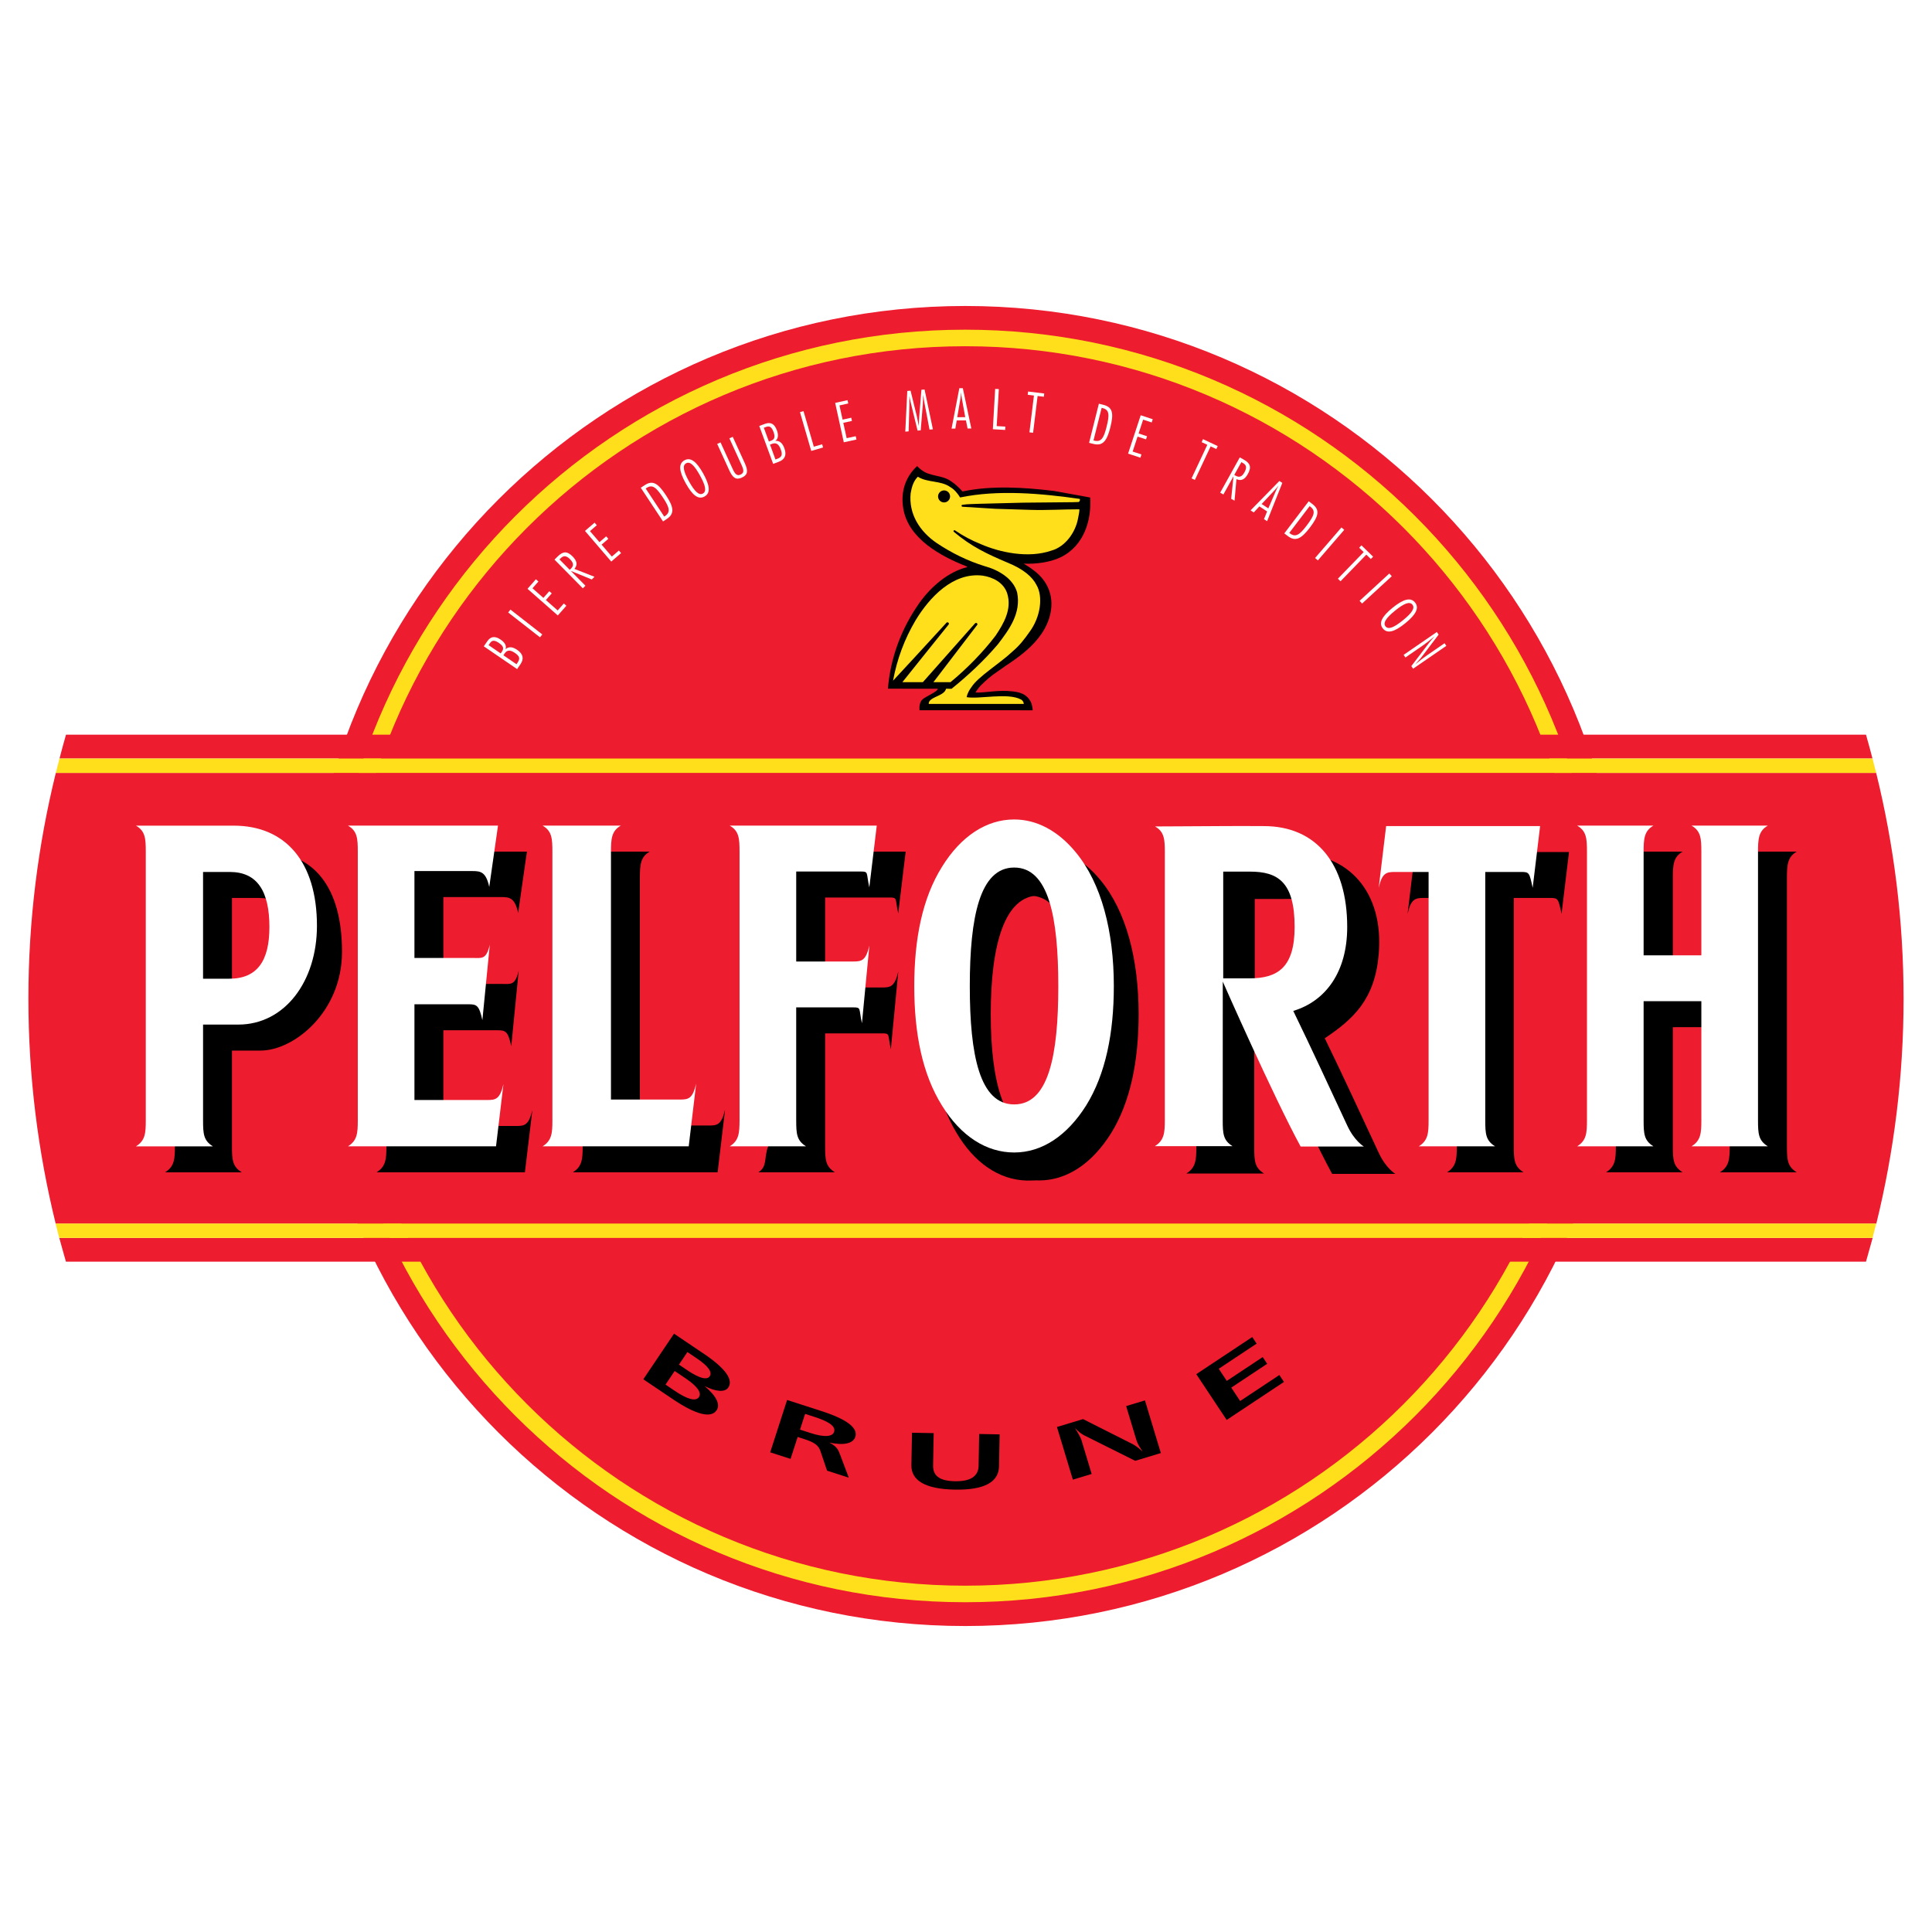 <?xml version="1.0" encoding="utf-8"?>
<!-- Generator: Adobe Illustrator 13.0.0, SVG Export Plug-In . SVG Version: 6.00 Build 14948)  -->
<!DOCTYPE svg PUBLIC "-//W3C//DTD SVG 1.0//EN" "http://www.w3.org/TR/2001/REC-SVG-20010904/DTD/svg10.dtd">
<svg version="1.0" id="Layer_1" xmlns="http://www.w3.org/2000/svg" xmlns:xlink="http://www.w3.org/1999/xlink" x="0px" y="0px"
	 width="192.756px" height="192.756px" viewBox="0 0 192.756 192.756" enable-background="new 0 0 192.756 192.756"
	 xml:space="preserve">
<g>
	<polygon fill-rule="evenodd" clip-rule="evenodd" fill="#FFFFFF" points="0,0 192.756,0 192.756,192.756 0,192.756 0,0 	"/>
	<path fill-rule="evenodd" clip-rule="evenodd" fill="#ED1C2E" d="M96.303,162.229c36.368,0,65.85-29.482,65.85-65.851
		c0-36.368-29.482-65.85-65.85-65.85S30.453,60.01,30.453,96.378C30.453,132.746,59.936,162.229,96.303,162.229L96.303,162.229z"/>
	<path fill-rule="evenodd" clip-rule="evenodd" fill="#ED1C2E" d="M96.303,159.031c34.603,0,62.656-28.053,62.656-62.657
		c0-34.604-28.053-62.656-62.656-62.656c-34.604,0-62.656,28.053-62.656,62.656C33.647,130.979,61.7,159.031,96.303,159.031
		L96.303,159.031z"/>
	<path fill="#FFDF1B" d="M96.303,158.205c17.074,0,32.532-6.92,43.721-18.109s18.109-26.646,18.109-43.721
		c0-17.074-6.921-32.532-18.109-43.721c-11.189-11.189-26.647-18.11-43.721-18.11s-32.532,6.921-43.721,18.11
		C41.393,63.843,34.472,79.3,34.472,96.375c0,17.075,6.921,32.532,18.11,43.721S79.229,158.205,96.303,158.205L96.303,158.205z
		 M96.303,159.855c-17.529,0-33.4-7.105-44.888-18.594c-11.488-11.488-18.594-27.357-18.594-44.887
		c0-17.529,7.105-33.4,18.594-44.888c11.488-11.488,27.358-18.593,44.888-18.593c17.529,0,33.4,7.105,44.887,18.593
		c11.488,11.488,18.594,27.358,18.594,44.888c0,17.53-7.105,33.399-18.593,44.887C129.703,152.75,113.832,159.855,96.303,159.855
		L96.303,159.855z"/>
	<path fill-rule="evenodd" clip-rule="evenodd" fill="#ED1C2E" d="M186.171,73.301H6.585c-0.229,0.786-0.439,1.58-0.648,2.375
		h180.881C186.609,74.881,186.399,74.087,186.171,73.301L186.171,73.301z"/>
	<path fill-rule="evenodd" clip-rule="evenodd" fill="#ED1C2E" d="M5.569,77.115l181.617,0c1.778,7.214,2.734,14.751,2.734,22.515
		c0,7.742-0.951,15.26-2.721,22.457H5.556c-1.771-7.197-2.722-14.715-2.722-22.457C2.834,91.867,3.791,84.33,5.569,77.115
		L5.569,77.115z"/>
	<path fill-rule="evenodd" clip-rule="evenodd" fill="#ED1C2E" d="M5.917,123.516h180.914c-0.214,0.75-0.428,1.561-0.662,2.363
		H6.579C6.345,125.076,6.13,124.266,5.917,123.516L5.917,123.516z"/>
	<path fill-rule="evenodd" clip-rule="evenodd" fill="#FFDF1B" d="M5.937,75.676c-0.125,0.477-0.249,0.956-0.368,1.436h181.617
		c-0.118-0.48-0.242-0.958-0.368-1.436H5.937L5.937,75.676z"/>
	<path fill-rule="evenodd" clip-rule="evenodd" fill="#FFDF1B" d="M5.91,123.508h180.914c0.125-0.477,0.247-0.955,0.365-1.436H5.544
		C5.663,122.553,5.785,123.031,5.91,123.508L5.91,123.508z"/>
	<path fill-rule="evenodd" clip-rule="evenodd" d="M88.586,68.71c0.267-3.163,1.367-6.036,3.148-8.567
		c1.197-1.667,2.894-3.097,4.776-3.565l-0.063-0.064c-2.529-0.998-5.859-2.749-6.334-5.824c-0.266-1.604,0.217-3.12,1.389-4.186
		c0.123,0.113,0.32,0.313,0.478,0.413c0.768,0.612,1.987,0.478,2.817,1.043c0.453,0.274,0.866,0.668,1.237,1.073
		c2.892-0.611,6.162-0.413,9.125-0.049l3.005,0.542l0.543,0.104l0.063,0.011c0.141,2.389-0.68,4.794-2.861,5.917
		c-1.077,0.53-2.468,0.734-3.773,0.676c0.365,0.231,0.64,0.386,0.942,0.628c1.406,1.019,2.099,2.547,1.724,4.334
		c-0.664,3.104-3.945,4.796-5.086,5.67c-0.939,0.627-1.283,0.958-1.872,1.53c-0.154,0.163-0.516,0.63-0.509,0.701
		c1.134,0.021,2.224-0.283,3.667-0.119c0.515,0.061,1.472,0.161,1.891,1.166c0.076,0.226,0.133,0.475,0.139,0.722l-3.548-0.003
		l-4.581,0l-3.166-0.001c-0.026-0.403,0.019-0.83,0.31-1.089c0.32-0.302,1.492-0.74,1.51-1.059L88.586,68.71L88.586,68.71z"/>
	<path fill-rule="evenodd" clip-rule="evenodd" fill="#FFDF1B" d="M94.939,68.719c1.619-1.303,3.279-2.849,4.63-4.451
		c1.146-1.497,2.322-3.114,1.911-5.151c-0.387-1.422-1.928-2.279-3.226-2.626c-1.699-0.526-3.29-1.306-4.788-2.304
		c-1.709-1.162-2.821-2.906-2.61-4.975c0.103-0.606,0.269-1.206,0.717-1.648c0.963,0.613,2.307,0.354,3.242,1.037
		c0.394,0.222,0.745,0.647,0.975,1.031c3.798-0.795,8.132-0.401,11.943,0.145c0.034,0.121-0.002,0.261-0.122,0.31l-0.607,0.018
		l-4.896,0.047l-4.45,0.113c-0.551,0.032-1.13,0.014-1.66,0.103c-0.021,0.014-0.071,0.042-0.064,0.077
		c-0.029,0.063,0.049,0.092,0.077,0.113l3.29,0.204l3.503,0.107c1.624,0.053,3.285-0.058,4.889-0.055
		c-0.002,0.307-0.085,0.614-0.136,0.903c-0.242,1.362-1.245,2.825-2.659,3.218c-2.315,0.798-5.164,0.174-7.038-0.644
		c-0.944-0.38-1.749-0.808-2.593-1.383c-0.055-0.028-0.173,0.012-0.127,0.121l0.034,0.041c1.748,1.468,3.315,2.205,5.33,3.057
		c1.609,0.648,2.494,1.431,2.903,2.228c0.675,1.146,0.435,3.2-0.723,4.735c-0.461,0.655-0.934,1.29-1.685,1.927
		c-1.24,1.171-3.419,2.494-4.073,3.531c-0.244,0.317-0.408,0.648-0.49,1.007v0c1.279,0.227,4.12-0.482,5.439,0.241
		c0.154,0.09,0.26,0.252,0.268,0.428l0.001,0.008h-6.128l-3.358-0.002c-0.002-0.106,0.015-0.168,0.051-0.225
		c0.264-0.513,1.52-0.608,1.679-1.291L94.939,68.719L94.939,68.719z"/>
	<path fill-rule="evenodd" clip-rule="evenodd" fill="#FFDF1B" d="M90.031,68.06l2.529-3.158l2.091-2.6
		c0.021-0.035,0.025-0.08,0.015-0.127c-0.049-0.085-0.152-0.112-0.219-0.065l-3.128,3.406l-2.219,2.395
		c0.395-2.152,1.142-4.153,2.241-6.011c1.385-2.293,3.738-4.821,6.682-4.471c1.036,0.151,2.101,0.684,2.461,1.76
		c0.498,1.571-0.33,3-1.149,4.224c-1.302,1.706-2.866,3.294-4.502,4.646l-1.717-0.001l0.104-0.121l4.286-5.603
		c0.061-0.106-0.098-0.268-0.232-0.135l-0.008,0.006l-5.191,5.853L90.031,68.06L90.031,68.06z"/>
	<path fill-rule="evenodd" clip-rule="evenodd" d="M94.19,50.128c0.331,0,0.599-0.268,0.599-0.599c0-0.331-0.268-0.6-0.599-0.6
		s-0.6,0.269-0.599,0.6C93.59,49.86,93.859,50.128,94.19,50.128L94.19,50.128z"/>
	<path fill-rule="evenodd" clip-rule="evenodd" fill="#FFFFFF" d="M48.607,63.991c0.351-0.513,0.776-0.565,1.358-0.167
		c0.434,0.297,0.591,0.637,0.47,0.944c0.334-0.278,0.702-0.246,1.168,0.072c0.592,0.405,0.698,0.88,0.322,1.431l-0.331,0.485
		l-3.326-2.272L48.607,63.991L48.607,63.991z M51.531,66.269l0.096-0.14c0.287-0.419,0.225-0.66-0.255-0.988
		c-0.457-0.312-0.777-0.305-1.016,0.045l-0.131,0.191L51.531,66.269L51.531,66.269z M49.955,65.192l0.127-0.187
		c0.219-0.322,0.121-0.568-0.304-0.857c-0.425-0.29-0.678-0.299-0.895,0.018l-0.137,0.201L49.955,65.192L49.955,65.192z"/>
	<polygon fill-rule="evenodd" clip-rule="evenodd" fill="#FFFFFF" points="50.701,61.108 50.927,60.819 54.102,63.296 
		53.876,63.585 50.701,61.108 	"/>
	<polygon fill-rule="evenodd" clip-rule="evenodd" fill="#FFFFFF" points="53.464,57.795 53.719,58.019 53.125,58.693 
		54.215,59.652 54.801,58.986 55.047,59.202 54.462,59.868 55.641,60.905 56.253,60.21 56.507,60.434 55.653,61.405 52.629,58.745 
		53.464,57.795 	"/>
	<path fill-rule="evenodd" clip-rule="evenodd" fill="#FFFFFF" d="M55.639,55.518c0.539-0.532,0.95-0.549,1.497,0.005
		c0.448,0.454,0.505,0.85,0.172,1.235l2.007,0.788l-0.273,0.27l-2.09-0.856l1.459,1.479l-0.261,0.258l-2.828-2.864L55.639,55.518
		L55.639,55.518z M56.844,56.851l0.125-0.123c0.293-0.29,0.259-0.573-0.09-0.927c-0.361-0.366-0.636-0.403-0.934-0.11l-0.125,0.123
		L56.844,56.851L56.844,56.851z"/>
	<polygon fill-rule="evenodd" clip-rule="evenodd" fill="#FFFFFF" points="59.322,52.146 59.543,52.403 58.862,52.989 59.807,54.09 
		60.48,53.512 60.693,53.761 60.021,54.338 61.043,55.53 61.746,54.927 61.967,55.184 60.985,56.027 58.362,52.97 59.322,52.146 	
		"/>
	<path fill-rule="evenodd" clip-rule="evenodd" fill="#FFFFFF" d="M64.312,48.411c0.825-0.545,1.35-0.181,2.142,1.017
		c0.779,1.179,0.862,1.828,0.07,2.352l-0.373,0.246l-2.221-3.362L64.312,48.411L64.312,48.411z M66.271,51.54
		c0.024-0.016,0.042-0.028,0.062-0.041c0.594-0.393,0.459-0.873-0.167-1.82c-0.679-1.028-1.062-1.392-1.665-0.992
		c-0.028,0.018-0.052,0.034-0.08,0.053L66.271,51.54L66.271,51.54z"/>
	<path fill-rule="evenodd" clip-rule="evenodd" fill="#FFFFFF" d="M68.284,45.926c0.608-0.337,1.204,0.107,1.879,1.322
		c0.675,1.215,0.735,1.951,0.128,2.289c-0.608,0.338-1.201-0.102-1.876-1.317C67.74,47.005,67.677,46.264,68.284,45.926
		L68.284,45.926z M68.743,48.031c0.562,1.013,0.998,1.424,1.383,1.21c0.391-0.217,0.269-0.796-0.296-1.813
		c-0.562-1.013-0.99-1.421-1.38-1.205C68.064,46.437,68.18,47.019,68.743,48.031L68.743,48.031z"/>
	<path fill-rule="evenodd" clip-rule="evenodd" fill="#FFFFFF" d="M71.889,44.139l1.197,2.62c0.249,0.545,0.438,0.756,0.804,0.589
		c0.365-0.167,0.329-0.449,0.08-0.993l-1.197-2.62l0.333-0.152l1.198,2.62c0.343,0.75,0.328,1.167-0.278,1.443
		c-0.606,0.277-0.931,0.016-1.273-0.734l-1.198-2.62L71.889,44.139L71.889,44.139z"/>
	<path fill-rule="evenodd" clip-rule="evenodd" fill="#FFFFFF" d="M76.312,42.291c0.583-0.214,0.959-0.009,1.203,0.654
		c0.181,0.493,0.111,0.861-0.166,1.041c0.433-0.032,0.714,0.208,0.908,0.738c0.247,0.673,0.057,1.122-0.569,1.352l-0.551,0.202
		l-1.387-3.782L76.312,42.291L76.312,42.291z M77.369,45.844l0.159-0.059c0.477-0.175,0.567-0.406,0.366-0.953
		c-0.19-0.52-0.455-0.699-0.853-0.554l-0.217,0.08L77.369,45.844L77.369,45.844z M76.712,44.051l0.212-0.078
		c0.366-0.134,0.428-0.391,0.251-0.875c-0.177-0.482-0.378-0.637-0.739-0.505l-0.228,0.083L76.712,44.051L76.712,44.051z"/>
	<polygon fill-rule="evenodd" clip-rule="evenodd" fill="#FFFFFF" points="80.167,41.019 81.196,44.567 82.026,44.326 
		82.119,44.646 80.937,44.989 79.814,41.121 80.167,41.019 	"/>
	<polygon fill-rule="evenodd" clip-rule="evenodd" fill="#FFFFFF" points="84.559,39.925 84.631,40.256 83.754,40.449 
		84.065,41.866 84.931,41.676 85.001,41.996 84.135,42.186 84.472,43.719 85.376,43.521 85.448,43.851 84.186,44.128 83.324,40.196 
		84.559,39.925 	"/>
	<path fill-rule="evenodd" clip-rule="evenodd" fill="#FFFFFF" d="M90.848,38.98l0.627,2.566c0.025,0.094,0.086,0.412,0.195,0.958
		c0.002-0.312,0.019-0.643,0.047-0.979l0.212-2.638l0.315-0.026l0.832,3.972l-0.337,0.029l-0.495-2.606
		c-0.032-0.179-0.085-0.464-0.147-0.867c-0.001,0.392-0.006,0.732-0.032,1.023l-0.205,2.524l-0.315,0.026l-0.621-2.556
		c-0.052-0.211-0.128-0.505-0.196-0.902c0.002,0.556,0.006,0.873,0.001,0.953l-0.075,2.581l-0.332,0.028l0.198-4.06L90.848,38.98
		L90.848,38.98z"/>
	<path fill-rule="evenodd" clip-rule="evenodd" fill="#FFFFFF" d="M96.062,38.729l0.847,4.022l-0.373,0.003l-0.164-0.813
		l-0.921,0.007l-0.136,0.814l-0.378,0.002l0.775-4.034L96.062,38.729L96.062,38.729z M95.505,41.625l0.797-0.005l-0.341-1.879
		c-0.023-0.13-0.047-0.327-0.066-0.598c-0.016,0.209-0.037,0.413-0.069,0.605L95.505,41.625L95.505,41.625z"/>
	<polygon fill-rule="evenodd" clip-rule="evenodd" fill="#FFFFFF" points="99.654,38.822 99.441,42.512 100.305,42.562 
		100.285,42.895 99.056,42.824 99.288,38.801 99.654,38.822 	"/>
	<polygon fill-rule="evenodd" clip-rule="evenodd" fill="#FFFFFF" points="102.534,39.387 102.574,39.062 104.183,39.259 
		104.143,39.584 103.521,39.508 103.072,43.179 102.708,43.134 103.156,39.463 102.534,39.387 	"/>
	<path fill-rule="evenodd" clip-rule="evenodd" fill="#FFFFFF" d="M110.079,40.388c0.959,0.239,1.045,0.872,0.697,2.263
		c-0.343,1.369-0.765,1.869-1.685,1.639l-0.432-0.108l0.976-3.905L110.079,40.388L110.079,40.388z M109.098,43.942
		c0.027,0.007,0.049,0.012,0.071,0.018c0.689,0.173,0.953-0.25,1.228-1.351c0.299-1.194,0.309-1.721-0.393-1.896
		c-0.032-0.008-0.061-0.015-0.093-0.023L109.098,43.942L109.098,43.942z"/>
	<polygon fill-rule="evenodd" clip-rule="evenodd" fill="#FFFFFF" points="115.011,41.827 114.904,42.149 114.051,41.868 
		113.598,43.248 114.44,43.525 114.338,43.836 113.495,43.559 113.004,45.051 113.885,45.341 113.778,45.663 112.549,45.258 
		113.809,41.431 115.011,41.827 	"/>
	<polygon fill-rule="evenodd" clip-rule="evenodd" fill="#FFFFFF" points="119.886,44.113 120.024,43.816 121.492,44.505 
		121.353,44.801 120.785,44.535 119.214,47.883 118.882,47.728 120.453,44.379 119.886,44.113 	"/>
	<path fill-rule="evenodd" clip-rule="evenodd" fill="#FFFFFF" d="M124.084,45.851c0.662,0.368,0.794,0.758,0.415,1.44
		c-0.31,0.558-0.674,0.725-1.138,0.512l-0.192,2.149l-0.335-0.187l0.234-2.249l-1.01,1.818l-0.321-0.178l1.956-3.522L124.084,45.851
		L124.084,45.851z M123.143,47.383l0.152,0.085c0.361,0.2,0.624,0.087,0.865-0.347c0.25-0.45,0.209-0.725-0.157-0.928l-0.152-0.085
		L123.143,47.383L123.143,47.383z"/>
	<path fill-rule="evenodd" clip-rule="evenodd" fill="#FFFFFF" d="M127.938,48.179l-1.518,3.819l-0.312-0.204l0.312-0.768
		l-0.771-0.503l-0.562,0.603l-0.317-0.207l2.875-2.932L127.938,48.179L127.938,48.179z M125.875,50.285l0.666,0.436l0.755-1.753
		c0.052-0.121,0.142-0.299,0.275-0.535c-0.128,0.166-0.259,0.323-0.392,0.466L125.875,50.285L125.875,50.285z"/>
	<path fill-rule="evenodd" clip-rule="evenodd" fill="#FFFFFF" d="M130.935,50.286c0.787,0.598,0.617,1.214-0.251,2.356
		c-0.854,1.124-1.438,1.417-2.194,0.844l-0.355-0.27l2.437-3.207L130.935,50.286L130.935,50.286z M128.632,53.169
		c0.022,0.017,0.04,0.03,0.058,0.044c0.567,0.43,0.976,0.145,1.662-0.759c0.745-0.981,0.962-1.462,0.386-1.899
		c-0.027-0.021-0.05-0.038-0.076-0.058L128.632,53.169L128.632,53.169z"/>
	<polygon fill-rule="evenodd" clip-rule="evenodd" fill="#FFFFFF" points="133.838,52.624 134.115,52.863 131.484,55.911 
		131.206,55.67 133.838,52.624 	"/>
	<polygon fill-rule="evenodd" clip-rule="evenodd" fill="#FFFFFF" points="135.604,54.646 135.832,54.41 136.996,55.538 
		136.768,55.773 136.318,55.337 133.745,57.994 133.481,57.738 136.055,55.082 135.604,54.646 	"/>
	<polygon fill-rule="evenodd" clip-rule="evenodd" fill="#FFFFFF" points="138.611,57.218 138.859,57.488 135.895,60.216 
		135.646,59.946 138.611,57.218 	"/>
	<path fill-rule="evenodd" clip-rule="evenodd" fill="#FFFFFF" d="M141.178,60.11c0.437,0.54,0.102,1.203-0.979,2.077
		c-1.079,0.873-1.793,1.059-2.229,0.519c-0.438-0.54-0.106-1.199,0.973-2.073C140.022,59.76,140.741,59.57,141.178,60.11
		L141.178,60.11z M139.186,60.924c-0.9,0.728-1.229,1.227-0.953,1.569c0.28,0.347,0.83,0.127,1.733-0.604
		c0.9-0.728,1.229-1.219,0.948-1.566C140.637,59.981,140.085,60.196,139.186,60.924L139.186,60.924z"/>
	<path fill-rule="evenodd" clip-rule="evenodd" fill="#FFFFFF" d="M143.532,63.316l-1.755,2.309
		c-0.043,0.057-0.229,0.275-0.573,0.662c0.364-0.318,0.762-0.627,1.203-0.93l1.717-1.181l0.179,0.26l-3.316,2.281l-0.179-0.26
		l1.73-2.266c0.188-0.245,0.389-0.48,0.599-0.713c-0.448,0.384-0.847,0.692-1.19,0.929l-1.73,1.19l-0.179-0.261l3.316-2.281
		L143.532,63.316L143.532,63.316z"/>
	<path fill-rule="evenodd" clip-rule="evenodd" d="M70.262,135.092c2.11,1.422,2.92,2.568,2.404,3.336
		c-0.327,0.486-1.181,0.453-2.366-0.137c1.17,0.98,1.587,1.834,1.198,2.41c-0.552,0.82-2.045,0.461-4.365-1.102l-2.95-1.988
		l3.064-4.551L70.262,135.092L70.262,135.092z M67.741,136.148l0.852,0.574c1.193,0.803,1.946,0.986,2.215,0.588
		c0.278-0.414-0.153-1.02-1.267-1.77l-0.957-0.646L67.741,136.148L67.741,136.148z M66.399,138.141l0.957,0.646
		c1.258,0.848,2.077,1.047,2.377,0.6c0.291-0.432-0.153-1.074-1.333-1.869l-1.088-0.734L66.399,138.141L66.399,138.141z"/>
	<path fill-rule="evenodd" clip-rule="evenodd" d="M81.945,140.779c2.543,0.82,3.679,1.678,3.387,2.58
		c-0.214,0.662-1.13,0.873-2.593,0.568c0.756,0.385,0.897,0.721,1.084,1.221l0.859,2.279l-2.167-0.699l-0.663-1.959
		c-0.193-0.586-0.631-0.875-1.624-1.195l-0.647-0.209l-0.707,2.189l-2.032-0.656l1.687-5.221L81.945,140.779L81.945,140.779z
		 M79.817,142.635l1.053,0.34c1.354,0.438,2.187,0.381,2.347-0.115c0.178-0.549-0.469-1.016-1.989-1.506l-0.903-0.291
		L79.817,142.635L79.817,142.635z"/>
	<path fill-rule="evenodd" clip-rule="evenodd" d="M93.156,142.984l-0.06,3.215c-0.02,1.043,0.635,1.555,2.184,1.584
		c1.533,0.029,2.333-0.486,2.354-1.535l0.059-3.178l2.04,0.039l-0.06,3.184c-0.03,1.605-1.516,2.383-4.439,2.326
		c-2.861-0.055-4.333-0.879-4.304-2.445l0.06-3.23L93.156,142.984L93.156,142.984z"/>
	<path fill-rule="evenodd" clip-rule="evenodd" d="M108.057,141.584l4.968,2.506c0.236,0.125,0.574,0.371,0.984,0.742
		c-0.344-0.482-0.541-0.861-0.62-1.125l-1.033-3.422l1.877-0.566l1.586,5.252l-2.559,0.773l-5.113-2.551
		c-0.252-0.123-0.556-0.361-0.896-0.721c0.388,0.625,0.589,1.02,0.637,1.178l1.027,3.406l-1.876,0.566l-1.586-5.252L108.057,141.584
		L108.057,141.584z"/>
	<polygon fill-rule="evenodd" clip-rule="evenodd" points="124.938,133.395 125.375,134.053 121.594,136.561 122.398,137.771 
		125.981,135.395 126.427,136.066 122.844,138.443 123.73,139.779 127.643,137.184 128.102,137.875 122.385,141.668 119.353,137.1 
		124.938,133.395 	"/>
	<path fill-rule="evenodd" clip-rule="evenodd" d="M38.551,114.363c0-0.131,0-0.307,0-0.439V88.002c0-0.132,0-0.308,0-0.44
		c0-1.32-0.054-2.068-0.981-2.596h15l-0.873,6.117c-0.327-1.497-0.848-1.584-1.666-1.584c-0.082,0-0.19,0-0.272,0h-5.526v8.669
		h5.612c0.109,0,0.19,0,0.272,0c0.845,0,1.28,0.172,1.635-1.324l-0.742,7.529c-0.327-1.496-0.57-1.584-1.387-1.584
		c-0.082,0-0.191,0-0.272,0h-5.118v9.551h7.001c0.109,0,0.191,0,0.272,0c0.845,0,1.253-0.088,1.607-1.584l-0.742,6.205H37.57
		C38.497,116.389,38.551,115.641,38.551,114.363L38.551,114.363z"/>
	<path fill-rule="evenodd" clip-rule="evenodd" d="M58.133,114.363c0-0.131,0-0.307,0-0.439V88.002c0-0.132,0-0.308,0-0.44
		c0-1.32-0.055-2.068-0.981-2.597l7.669,0c-0.926,0.528-0.981,1.32-0.981,2.64c0,0.132,0,0.308,0,0.44v24.249h6.621
		c0.109,0,0.191,0,0.272,0c0.845,0,1.253-0.088,1.607-1.584l-0.742,6.25H57.152C58.078,116.389,58.133,115.641,58.133,114.363
		L58.133,114.363z"/>
	<path fill-rule="evenodd" clip-rule="evenodd" d="M82.321,114.363c0,1.365,0.054,2.025,0.981,2.598h-7.644
		c0.926-0.572,0.539-1.408,0.981-2.598c0.049-0.131,0-0.307,0-0.439V88.002c0-0.132,0-0.308,0-0.44c0-1.32-0.055-2.068-0.981-2.596
		l14.7,0l-0.742,6.162c-0.328-1.496-0.048-1.584-0.866-1.584c-0.082,0-0.191,0-0.272,0h-6.157v8.978h5.422c0.109,0,0.19,0,0.272,0
		c0.844,0,1.253-0.088,1.607-1.585l-0.742,7.746c-0.327-1.496-0.048-1.584-0.865-1.584c-0.082,0-0.191,0-0.272,0h-5.422v10.826
		C82.321,114.1,82.321,114.232,82.321,114.363L82.321,114.363z"/>
	<path fill-rule="evenodd" clip-rule="evenodd" d="M151.03,114.363c0,1.365,0.055,2.025,0.98,2.598h-7.643
		c0.926-0.572,0.98-1.32,0.98-2.598c0-0.131,0-0.307,0-0.439V89.587l-3.032,0c-0.082,0-0.19,0-0.272,0
		c-0.817,0-1.28,0.088-1.607,1.584l0.741-6.161h15.363l-0.743,6.161c-0.326-1.496-0.322-1.584-1.14-1.584c-0.082,0-0.19,0-0.272,0
		h-3.355v24.336C151.03,114.1,151.03,114.232,151.03,114.363L151.03,114.363z"/>
	<path fill-rule="evenodd" clip-rule="evenodd" d="M161.215,114.363c0-0.131,0-0.307,0-0.439V88.002c0-0.132,0-0.308,0-0.44
		c0-1.32-0.055-2.068-0.981-2.596l7.644,0c-0.926,0.528-0.98,1.32-0.98,2.641c0,0.132,0,0.308,0,0.44v9.858h5.676v-9.902
		c-0.001-0.132,0-0.308,0-0.44c-0.001-1.32-0.055-2.068-0.981-2.596l7.669,0c-0.927,0.528-0.98,1.32-0.98,2.641
		c0,0.132,0,0.308,0,0.44v25.877c0,0.176,0,0.309,0,0.439c0,1.365,0.054,2.025,0.98,2.598h-7.669c0.927-0.572,0.98-1.32,0.981-2.598
		c-0.001-0.131-0.001-0.307,0-0.439V102.48l-5.676,0.002v11.441c0,0.176,0,0.309,0,0.439c0,1.365,0.055,2.025,0.98,2.598h-7.644
		C161.16,116.389,161.215,115.641,161.215,114.363L161.215,114.363z"/>
	<path fill-rule="evenodd" clip-rule="evenodd" d="M34.123,94.958c0,6.032-4.808,9.858-8.127,9.858h-2.853v9.109
		c0,0.176,0,0.309,0,0.439c0,1.365,0.054,2.025,0.98,2.598H16.47c0.926-0.572,0.981-1.32,0.981-2.598c0-0.131,0-0.307,0-0.439
		V88.004c0-0.132,0-0.308,0-0.44c0-1.32-0.055-2.068-0.981-2.597h9.725C31.398,84.968,34.123,88.621,34.123,94.958L34.123,94.958z
		 M25.758,100.238c2.806,0,4.196-1.803,4.196-5.148c0-3.564-1.39-5.5-4.141-5.5h-2.67l0,10.649H25.758L25.758,100.238z"/>
	<path fill-rule="evenodd" clip-rule="evenodd" d="M132.906,117.117h6.311c0,0-0.95-0.547-1.674-2.127
		c-1.808-3.875-3.523-7.607-5.37-11.404c2.858-1.914,4.995-3.869,5.381-8.37c0.541-6.314-3.107-10.067-8.311-10.067
		c-3.102-0.027-5.784,0.019-8.18,0.021h0.056l-2.739,0.013c0.926,0.528,0.98,1.276,0.98,2.596c0,0.132,0,0.308,0,0.44l-0.001,1.419
		c0,0.917-0.001,24.719-0.001,24.848c0,1.275-0.07,2.023-0.996,2.596h7.753c-0.927-0.572-0.98-1.232-0.98-2.596
		c0-0.133,0.005-13.822,0.005-13.822S130.172,112.086,132.906,117.117L132.906,117.117z M127.855,89.69
		c0.165,0,1.628-0.01,1.628-0.01c0.114,0.01-0.208,0.056-0.101,0.073c2.177,0.359,2.422,2.246,2.422,5.438
		c0,3.344-1.198,5.149-4.004,5.149h-2.615V89.69H127.855L127.855,89.69z"/>
	<path fill-rule="evenodd" clip-rule="evenodd" d="M96.466,89.256c1.879-3.037,4.414-4.709,7.193-4.709
		c2.261,0,4.386,1.144,6.13,3.257c2.588,3.125,3.812,7.921,3.812,13.377c0,4.666-0.814,8.76-2.749,11.883
		c-1.907,3.037-4.414,4.709-7.192,4.709c-2.779,0-5.313-1.627-7.193-4.664c-1.989-3.168-2.777-7.262-2.777-11.926
		C93.689,96.518,94.477,92.425,96.466,89.256L96.466,89.256z M103.659,112.977c3.433,0,4.784-4.885,4.784-11.793
		c0-6.91-1.352-11.839-4.784-11.839c-3.434,0-4.812,4.93-4.812,11.839C98.848,108.092,100.226,112.977,103.659,112.977
		L103.659,112.977z"/>
	<path fill-rule="evenodd" clip-rule="evenodd" d="M96.002,89.088c1.958-2.986,4.536-4.591,7.314-4.519
		c2.261,0.059,4.354,1.259,6.043,3.416c2.505,3.191,3.604,8.019,3.46,13.473c-0.122,4.664-1.044,8.734-3.06,11.807
		c-1.986,2.986-4.536,4.592-7.313,4.52c-2.778-0.072-5.269-1.768-7.068-4.852c-1.905-3.219-2.585-7.332-2.463-11.994
		C93.037,96.275,93.932,92.205,96.002,89.088L96.002,89.088z M102.704,112.988c3.433,0,4.784-4.885,4.784-11.795
		c0-6.909-1.352-11.838-4.784-11.838s-4.812,4.929-4.812,11.838C97.893,108.104,99.271,112.988,102.704,112.988L102.704,112.988z"/>
	<path fill-rule="evenodd" clip-rule="evenodd" fill="#FFFFFF" d="M35.697,111.771c0-0.133,0-0.309,0-0.439V85.41
		c0-0.132,0-0.308,0-0.44c0-1.32-0.054-2.068-0.981-2.597h14.97l-0.873,6.118c-0.327-1.496-0.848-1.584-1.666-1.584
		c-0.082,0-0.19,0-0.272,0h-5.526v8.67h5.613c0.109,0,0.19,0,0.272,0c0.845,0,1.28,0.171,1.635-1.325l-0.742,7.529
		c-0.327-1.496-0.57-1.584-1.387-1.584c-0.082,0-0.19,0-0.273,0h-5.118v9.551h7.002c0.109,0,0.19,0,0.272,0
		c0.845,0,1.253-0.088,1.607-1.586l-0.742,6.207H34.716C35.643,113.797,35.697,113.049,35.697,111.771L35.697,111.771z"/>
	<path fill-rule="evenodd" clip-rule="evenodd" fill="#FFFFFF" d="M55.113,111.771c0-0.133,0-0.309,0-0.439V85.41
		c0-0.132,0-0.308,0-0.44c0-1.32-0.055-2.068-0.981-2.597h7.805c-0.926,0.528-0.981,1.32-0.981,2.641c0,0.132,0,0.308,0,0.44v24.249
		h6.621c0.109,0,0.191,0,0.272,0c0.845,0,1.253-0.088,1.607-1.584l-0.742,6.25H54.132C55.059,113.797,55.113,113.049,55.113,111.771
		L55.113,111.771z"/>
	<path fill-rule="evenodd" clip-rule="evenodd" fill="#FFFFFF" d="M79.438,111.771c0,1.365,0.054,2.025,0.98,2.598h-7.614
		c0.927-0.572,0.972-1.33,0.981-2.598c0.001-0.141,0-0.309,0-0.439V85.41c0-0.132,0-0.308,0-0.44c0-1.32-0.054-2.068-0.981-2.597
		h14.67l-0.742,6.162c-0.327-1.497-0.048-1.584-0.865-1.584c-0.082,0-0.191,0-0.272,0h-6.157v8.978h5.421c0.109,0,0.191,0,0.272,0
		c0.845,0,1.253-0.088,1.607-1.584l-0.742,7.746c-0.328-1.496-0.048-1.584-0.866-1.584c-0.082,0-0.19,0-0.272,0h-5.421v10.826
		C79.438,111.508,79.438,111.639,79.438,111.771L79.438,111.771z"/>
	<path fill-rule="evenodd" clip-rule="evenodd" fill="#FFFFFF" d="M148.184,111.771c0,1.365,0.055,2.025,0.981,2.598h-7.614
		c0.926-0.572,0.98-1.32,0.98-2.598c0-0.133,0-0.309,0-0.439V86.995h-3.098c-0.082,0-0.191,0-0.273,0
		c-0.817,0-1.28,0.087-1.607,1.584l0.742-6.161h15.362l-0.742,6.161c-0.327-1.496-0.322-1.584-1.14-1.584c-0.082,0-0.191,0-0.272,0
		h-3.319v24.337C148.184,111.508,148.184,111.639,148.184,111.771L148.184,111.771z"/>
	<path fill-rule="evenodd" clip-rule="evenodd" fill="#FFFFFF" d="M158.331,111.771c0-0.133,0-0.309,0-0.439V85.41
		c0-0.132,0-0.308,0-0.44c0-1.32-0.054-2.068-0.98-2.597h7.613c-0.926,0.528-0.98,1.32-0.98,2.641c0,0.132,0,0.308,0,0.44v9.858
		h5.76V85.41c0-0.132,0-0.308,0-0.44c0-1.32-0.054-2.068-0.98-2.597h7.613c-0.926,0.528-0.98,1.32-0.98,2.641
		c0,0.132,0,0.308,0,0.44v25.878c0,0.176,0,0.307,0,0.439c0,1.365,0.055,2.025,0.98,2.598h-7.613c0.927-0.572,0.98-1.32,0.98-2.598
		c0-0.133,0-0.309,0-0.439V99.889h-5.76v11.443c0,0.176,0,0.307,0,0.439c0,1.365,0.055,2.025,0.98,2.598h-7.613
		C158.277,113.797,158.331,113.049,158.331,111.771L158.331,111.771z"/>
	<path fill-rule="evenodd" clip-rule="evenodd" fill="#FFFFFF" d="M31.622,92.366c0,5.544-3.216,9.857-7.848,9.857H20.26v9.111
		c0,0.176,0,0.307,0,0.439c0,1.365,0.054,2.025,0.98,2.598h-7.676c0.927-0.572,0.981-1.322,0.981-2.598c0-0.133,0-0.309,0-0.439
		V85.412c0-0.132,0-0.308,0-0.44c0-1.32-0.055-2.069-0.981-2.597h9.747C28.515,82.375,31.622,86.028,31.622,92.366L31.622,92.366z
		 M22.875,97.646c2.807,0,4.004-1.804,4.004-5.149c0-3.564-1.198-5.501-3.95-5.501h-2.67v10.65H22.875L22.875,97.646z"/>
	<path fill-rule="evenodd" clip-rule="evenodd" fill="#FFFFFF" d="M124.711,86.962c2.752,0,4.455,1.001,4.454,5.518
		c0,4.062-1.702,5.131-4.509,5.131h-2.615V86.962H124.711L124.711,86.962z M129.763,114.389h6.31c0,0-0.95-0.545-1.674-2.127
		c-1.808-3.875-3.523-7.605-5.37-11.404c3.244-0.977,5.382-3.894,5.382-8.37c0-6.337-3.107-10.068-8.312-10.068
		c-3.102-0.027-5.784,0.019-8.179,0.021h0.055l-2.739,0.013c0.926,0.527,0.98,1.276,0.98,2.596c0,0.132,0,0.308,0,0.44l-0.001,1.419
		c0,0.918-0.001,24.719-0.001,24.848c0,1.277-0.069,2.025-0.996,2.596h7.753c-0.927-0.57-0.98-1.23-0.98-2.596
		c0-0.133,0.005-13.822,0.005-13.822S127.027,109.357,129.763,114.389L129.763,114.389z"/>
	<path fill-rule="evenodd" clip-rule="evenodd" fill="#FFFFFF" d="M93.993,86.466c1.879-3.037,4.413-4.708,7.192-4.708
		c2.262,0,4.387,1.144,6.13,3.256c2.589,3.125,3.812,7.921,3.812,13.378c0,4.666-0.815,8.758-2.75,11.883
		c-1.907,3.037-4.413,4.709-7.192,4.709s-5.313-1.629-7.192-4.664c-1.989-3.17-2.777-7.262-2.777-11.928
		C91.216,93.728,92.004,89.635,93.993,86.466L93.993,86.466z M101.186,110.188c3.433,0,4.401-4.885,4.401-11.795
		c0-6.909-0.969-11.838-4.401-11.838s-4.429,4.929-4.429,11.838C96.757,105.303,97.753,110.188,101.186,110.188L101.186,110.188z"/>
</g>
</svg>
